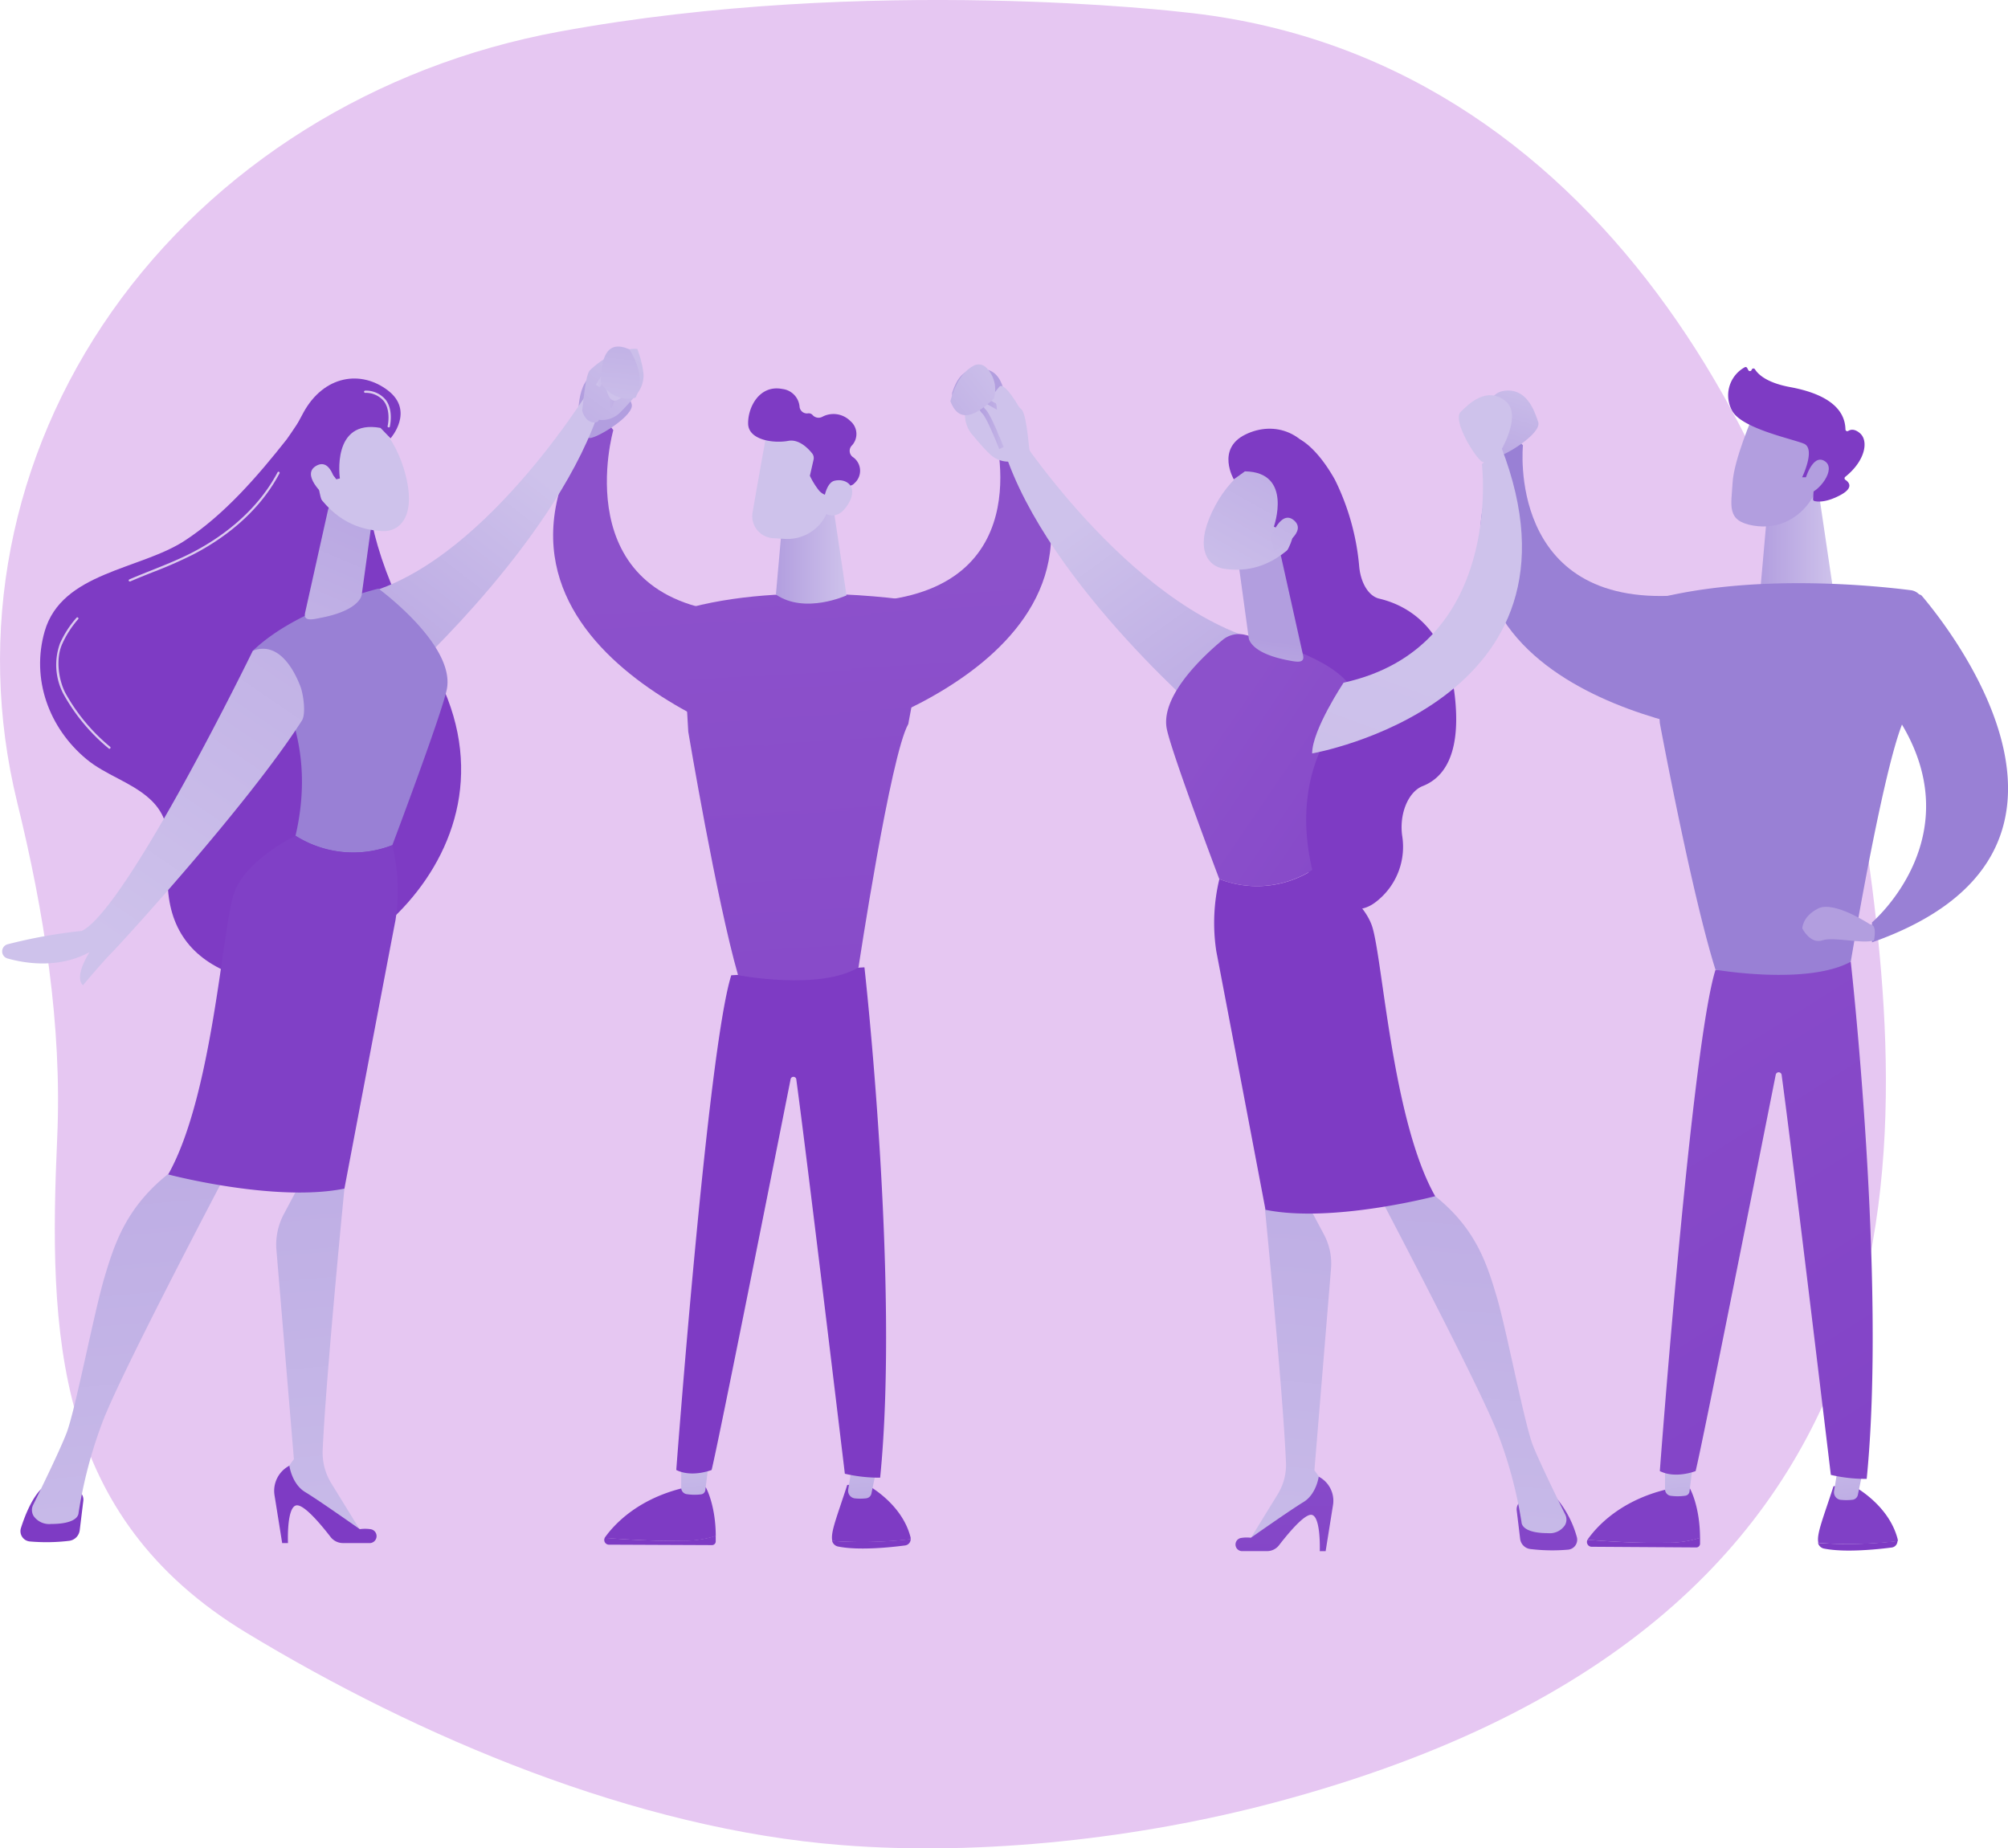 <svg xmlns="http://www.w3.org/2000/svg" xmlns:xlink="http://www.w3.org/1999/xlink" viewBox="0 0 362.93 334.1"><defs><style>.cls-1{fill:#e6c7f2;}.cls-2{fill:url(#linear-gradient);}.cls-3{fill:url(#linear-gradient-2);}.cls-4{fill:url(#linear-gradient-3);}.cls-5{fill:url(#linear-gradient-4);}.cls-6{fill:url(#linear-gradient-5);}.cls-7{fill:url(#linear-gradient-6);}.cls-8{fill:url(#linear-gradient-7);}.cls-9{fill:url(#linear-gradient-8);}.cls-10{fill:url(#linear-gradient-9);}.cls-11{fill:url(#linear-gradient-10);}.cls-12{fill:url(#linear-gradient-11);}.cls-13{fill:url(#linear-gradient-12);}.cls-14{fill:url(#linear-gradient-13);}.cls-15{fill:url(#linear-gradient-14);}.cls-16{fill:url(#linear-gradient-15);}.cls-17{fill:url(#linear-gradient-16);}.cls-18{fill:url(#linear-gradient-17);}.cls-19{fill:url(#linear-gradient-18);}.cls-20{fill:url(#linear-gradient-19);}.cls-21{fill:url(#linear-gradient-20);}.cls-22{fill:url(#linear-gradient-21);}.cls-23{fill:url(#linear-gradient-22);}.cls-24{fill:url(#linear-gradient-23);}.cls-25{fill:url(#linear-gradient-24);}.cls-26{fill:url(#linear-gradient-25);}.cls-27{fill:url(#linear-gradient-26);}.cls-28{fill:url(#linear-gradient-27);}.cls-29{fill:url(#linear-gradient-28);}.cls-30{fill:url(#linear-gradient-29);}.cls-31{fill:url(#linear-gradient-30);}.cls-32{fill:url(#linear-gradient-31);}.cls-33{fill:url(#linear-gradient-32);}.cls-34{fill:#dccaef;}.cls-35{fill:url(#linear-gradient-33);}.cls-36{fill:url(#linear-gradient-34);}.cls-37{fill:url(#linear-gradient-35);}.cls-38{fill:url(#linear-gradient-36);}.cls-39{fill:url(#linear-gradient-37);}.cls-40{fill:url(#linear-gradient-38);}.cls-41{fill:url(#linear-gradient-39);}.cls-42{fill:url(#linear-gradient-40);}.cls-43{fill:url(#linear-gradient-41);}.cls-44{fill:url(#linear-gradient-42);}.cls-45{fill:url(#linear-gradient-43);}.cls-46{fill:url(#linear-gradient-44);}.cls-47{fill:url(#linear-gradient-45);}.cls-48{fill:url(#linear-gradient-46);}.cls-49{fill:url(#linear-gradient-47);}.cls-50{fill:url(#linear-gradient-48);}.cls-51{fill:url(#linear-gradient-49);}.cls-52{fill:url(#linear-gradient-50);}.cls-53{fill:url(#linear-gradient-51);}.cls-54{fill:url(#linear-gradient-52);}.cls-55{fill:url(#linear-gradient-53);}.cls-56{fill:url(#linear-gradient-54);}.cls-57{fill:url(#linear-gradient-55);}.cls-58{fill:url(#linear-gradient-56);}.cls-59{fill:url(#linear-gradient-57);}.cls-60{fill:url(#linear-gradient-58);}.cls-61{fill:url(#linear-gradient-59);}.cls-62{fill:url(#linear-gradient-60);}.cls-63{fill:url(#linear-gradient-61);}.cls-64{fill:url(#linear-gradient-62);}.cls-65{fill:url(#linear-gradient-63);}.cls-66{fill:url(#linear-gradient-64);}.cls-67{fill:url(#linear-gradient-65);}.cls-68{fill:url(#linear-gradient-66);}.cls-69{fill:url(#linear-gradient-67);}</style><linearGradient id="linear-gradient" x1="1344.1" y1="273.45" x2="1358.36" y2="273.45" gradientTransform="translate(-1193.78)" gradientUnits="userSpaceOnUse"><stop offset="0" stop-color="#7e3bc4"/><stop offset="1" stop-color="#7e3bc4"/></linearGradient><linearGradient id="linear-gradient-2" x1="1300.79" y1="448.18" x2="1324.92" y2="367.05" xlink:href="#linear-gradient"/><linearGradient id="linear-gradient-3" x1="-10515.38" y1="256.72" x2="-10518.22" y2="281.56" gradientTransform="matrix(-1, 0, 0, 1, -10360.38, 0)" gradientUnits="userSpaceOnUse"><stop offset="0" stop-color="#cec2eb"/><stop offset="1" stop-color="#b29edf"/></linearGradient><linearGradient id="linear-gradient-4" x1="-10748.98" y1="1183.56" x2="-10724.85" y2="1102.43" gradientTransform="matrix(-1, 0, 0, 1, -10360.38, 0)" xlink:href="#linear-gradient"/><linearGradient id="linear-gradient-5" x1="-10489.74" y1="273.65" x2="-10469.68" y2="273.65" gradientTransform="matrix(-1, 0, 0, 1, -10360.38, 0)" xlink:href="#linear-gradient"/><linearGradient id="linear-gradient-6" x1="-10485.4" y1="259.9" x2="-10488.06" y2="283.13" xlink:href="#linear-gradient-3"/><linearGradient id="linear-gradient-7" x1="-12313.67" y1="259.16" x2="-12310.48" y2="159.1" gradientTransform="matrix(-1, 0, 0, 1, -12172.22, 0)" xlink:href="#linear-gradient"/><linearGradient id="linear-gradient-8" x1="838.74" y1="103.21" x2="851.44" y2="313.01" gradientTransform="translate(-694.25)" gradientUnits="userSpaceOnUse"><stop offset="0" stop-color="#8c51cb"/><stop offset="1" stop-color="#8040c6"/></linearGradient><linearGradient id="linear-gradient-9" x1="-12325.19" y1="99.28" x2="-12312.43" y2="99.28" gradientTransform="matrix(-1, 0, 0, 1, -12172.22, 0)" xlink:href="#linear-gradient-3"/><linearGradient id="linear-gradient-10" x1="-11918.41" y1="-4417.94" x2="-11896.06" y2="-4423.38" gradientTransform="matrix(-0.88, -0.48, -0.48, 0.88, -13487.1, -2771.42)" xlink:href="#linear-gradient-3"/><linearGradient id="linear-gradient-11" x1="-13326.86" y1="-4085.59" x2="-13303.84" y2="-4085.59" gradientTransform="matrix(-0.88, -0.48, -0.48, 0.88, -13487.1, -2771.42)" xlink:href="#linear-gradient"/><linearGradient id="linear-gradient-12" x1="-11919.2" y1="-4421.18" x2="-11896.84" y2="-4426.62" gradientTransform="matrix(-0.88, -0.48, -0.48, 0.88, -13487.1, -2771.42)" xlink:href="#linear-gradient-3"/><linearGradient id="linear-gradient-13" x1="813.45" y1="104.04" x2="826.54" y2="320.37" xlink:href="#linear-gradient-8"/><linearGradient id="linear-gradient-14" x1="863.88" y1="101.29" x2="876.59" y2="311.22" xlink:href="#linear-gradient-8"/><linearGradient id="linear-gradient-15" x1="229.7" y1="-27.85" x2="200.78" y2="27.24" gradientTransform="matrix(1, 0, 0, 1, 0, 0)" xlink:href="#linear-gradient-3"/><linearGradient id="linear-gradient-16" x1="380.98" y1="0.19" x2="351.87" y2="49.76" gradientTransform="translate(-229.15)" xlink:href="#linear-gradient-3"/><linearGradient id="linear-gradient-17" x1="-9313.15" y1="162.22" x2="-9359.5" y2="97.33" gradientTransform="matrix(-1, 0, 0, 1, -9289.4, 0)" xlink:href="#linear-gradient"/><linearGradient id="linear-gradient-18" x1="-14476.41" y1="-1260.9" x2="-14451.63" y2="-1204.53" gradientTransform="matrix(-0.89, -0.19, -0.21, 0.98, -13102.87, -1469.14)" xlink:href="#linear-gradient-3"/><linearGradient id="linear-gradient-19" x1="-13544.82" y1="274.01" x2="-13533.45" y2="274.01" gradientTransform="matrix(-1, 0, 0, 1, -13529.75, 0)" xlink:href="#linear-gradient"/><linearGradient id="linear-gradient-20" x1="-13592.87" y1="318.85" x2="-13576.51" y2="127.59" gradientTransform="matrix(-1, 0, 0, 1, -13529.75, 0)" xlink:href="#linear-gradient-3"/><linearGradient id="linear-gradient-21" x1="-13597.65" y1="271.93" x2="-13579.25" y2="271.93" gradientTransform="matrix(-1, 0, 0, 1, -13529.75, 0)" xlink:href="#linear-gradient"/><linearGradient id="linear-gradient-22" x1="-13559.96" y1="321.7" x2="-13543.59" y2="130.39" gradientTransform="matrix(-1, 0, 0, 1, -13529.75, 0)" xlink:href="#linear-gradient-3"/><linearGradient id="linear-gradient-23" x1="-13151.83" y1="-968.1" x2="-13176.74" y2="-906.31" gradientTransform="matrix(-1, 0, 0, 1, -13529.75, 0)" gradientUnits="userSpaceOnUse"><stop offset="0" stop-color="#b29edf"/><stop offset="1" stop-color="#9980d5"/></linearGradient><linearGradient id="linear-gradient-24" x1="187.94" y1="34.04" x2="152.89" y2="73.7" gradientTransform="matrix(1, 0, 0, 1, 0, 0)" xlink:href="#linear-gradient-8"/><linearGradient id="linear-gradient-25" x1="41.48" y1="148.7" x2="73.99" y2="72.62" gradientTransform="matrix(1, 0, 0, 1, 0, 0)" xlink:href="#linear-gradient-3"/><linearGradient id="linear-gradient-26" x1="-14109.31" y1="-1135.32" x2="-14082.49" y2="-1183.05" gradientTransform="matrix(-0.98, -0.19, -0.19, 0.98, -13990.03, -1524.56)" xlink:href="#linear-gradient-3"/><linearGradient id="linear-gradient-27" x1="-12632.13" y1="890.27" x2="-12678.48" y2="825.39" gradientTransform="matrix(-0.98, -0.19, -0.19, 0.98, -13990.03, -1524.56)" xlink:href="#linear-gradient"/><linearGradient id="linear-gradient-28" x1="-14104.35" y1="-1131.47" x2="-14077.53" y2="-1179.21" gradientTransform="matrix(-0.98, -0.19, -0.19, 0.98, -13990.03, -1524.56)" xlink:href="#linear-gradient-3"/><linearGradient id="linear-gradient-29" x1="-14166.62" y1="-1262.59" x2="-14149.82" y2="-1224.37" gradientTransform="matrix(-0.98, -0.21, -0.21, 0.98, -14014.78, -1665.6)" xlink:href="#linear-gradient-3"/><linearGradient id="linear-gradient-30" x1="-1368.06" y1="69.19" x2="-1361.61" y2="69.19" gradientTransform="translate(1475.77)" xlink:href="#linear-gradient-3"/><linearGradient id="linear-gradient-31" x1="16.16" y1="167.56" x2="95.01" y2="52.05" gradientTransform="matrix(1, 0, 0, 1, 0, 0)" xlink:href="#linear-gradient-3"/><linearGradient id="linear-gradient-32" x1="-9395.45" y1="75.54" x2="-9381.97" y2="94.17" gradientTransform="matrix(-1, 0, 0, 1, -9289.4, 0)" xlink:href="#linear-gradient-3"/><linearGradient id="linear-gradient-33" x1="4343.9" y1="322.15" x2="4344.76" y2="296.37" gradientTransform="translate(-4009.63)" xlink:href="#linear-gradient-8"/><linearGradient id="linear-gradient-34" x1="4374.53" y1="256.16" x2="4321.41" y2="297.87" gradientTransform="translate(-4009.63)" xlink:href="#linear-gradient"/><linearGradient id="linear-gradient-35" x1="-13509.48" y1="256.8" x2="-13512.36" y2="281.96" gradientTransform="matrix(-1, 0, 0, 1, -13176.23, 0)" xlink:href="#linear-gradient-3"/><linearGradient id="linear-gradient-36" x1="-13460.52" y1="268.54" x2="-13511.89" y2="308.88" gradientTransform="matrix(-1, 0, 0, 1, -13176.23, 0)" xlink:href="#linear-gradient"/><linearGradient id="linear-gradient-37" x1="-13475.34" y1="338.09" x2="-13474.48" y2="312.31" gradientTransform="matrix(-1, 0, 0, 1, -13176.23, 0)" xlink:href="#linear-gradient-8"/><linearGradient id="linear-gradient-38" x1="-13479.1" y1="260.02" x2="-13481.8" y2="283.56" gradientTransform="matrix(-1, 0, 0, 1, -13176.23, 0)" xlink:href="#linear-gradient-3"/><linearGradient id="linear-gradient-39" x1="-14525.36" y1="112.77" x2="-14645.8" y2="303.6" gradientTransform="matrix(-1, 0, 0, 1, -14275.69, 0)" xlink:href="#linear-gradient-8"/><linearGradient id="linear-gradient-40" x1="-15319.26" y1="97.28" x2="-15306.33" y2="97.28" gradientTransform="matrix(-1, 0, 0, 1, -14988.06, 0)" xlink:href="#linear-gradient-3"/><linearGradient id="linear-gradient-41" x1="405.39" y1="-79.38" x2="380.49" y2="-17.59" gradientTransform="matrix(1, 0, 0, 1, 0, 0)" xlink:href="#linear-gradient-23"/><linearGradient id="linear-gradient-42" x1="523.29" y1="966.1" x2="498.39" y2="1027.89" gradientTransform="translate(-263.72 -1267.15) rotate(-9.14)" xlink:href="#linear-gradient-23"/><linearGradient id="linear-gradient-43" x1="3321.07" y1="66.54" x2="3313.69" y2="90.8" gradientTransform="translate(-3045)" xlink:href="#linear-gradient-3"/><linearGradient id="linear-gradient-44" x1="433.42" y1="-68.09" x2="408.52" y2="-6.3" gradientTransform="matrix(1, 0, 0, 1, 0, 0)" xlink:href="#linear-gradient-23"/><linearGradient id="linear-gradient-45" x1="374.63" y1="79.51" x2="353.47" y2="123.95" gradientTransform="matrix(1, 0, 0, 1, 0, 0)" xlink:href="#linear-gradient-3"/><linearGradient id="linear-gradient-46" x1="-1860.23" y1="772.14" x2="-1851.01" y2="736.48" gradientTransform="matrix(-1, 0, 0, 1, -1360.97, 0)" xlink:href="#linear-gradient-3"/><linearGradient id="linear-gradient-47" x1="-1691.05" y1="70.12" x2="-1673.07" y2="93.27" gradientTransform="matrix(-1, 0, 0, 1, -1360.97, 0)" xlink:href="#linear-gradient"/><linearGradient id="linear-gradient-48" x1="-1866.43" y1="770.54" x2="-1857.21" y2="734.88" gradientTransform="matrix(-1, 0, 0, 1, -1360.97, 0)" xlink:href="#linear-gradient-3"/><linearGradient id="linear-gradient-49" x1="-15053.7" y1="-4638.09" x2="-15078.4" y2="-4618.07" gradientTransform="translate(-13782.46 7497.7) rotate(134.77)" xlink:href="#linear-gradient-3"/><linearGradient id="linear-gradient-50" x1="2338.68" y1="2301.89" x2="2364.67" y2="2361.02" gradientTransform="translate(-2572.72 -1665.6) rotate(-12.16)" xlink:href="#linear-gradient-3"/><linearGradient id="linear-gradient-51" x1="2331.88" y1="2299.68" x2="2349.5" y2="2339.77" gradientTransform="translate(-2572.72 -1665.6) rotate(-12.16)" xlink:href="#linear-gradient-3"/><linearGradient id="linear-gradient-52" x1="-18246.84" y1="76.38" x2="-18240.09" y2="76.38" gradientTransform="matrix(-1, 0, 0, 1, -18063.27, 0)" xlink:href="#linear-gradient-3"/><linearGradient id="linear-gradient-53" x1="7485.52" y1="83.04" x2="7499.66" y2="102.58" gradientTransform="translate(-7298.1)" xlink:href="#linear-gradient-3"/><linearGradient id="linear-gradient-54" x1="251.04" y1="150.7" x2="235.36" y2="96.29" gradientTransform="matrix(1, 0, 0, 1, 0, 0)" xlink:href="#linear-gradient"/><linearGradient id="linear-gradient-55" x1="279.32" y1="229.67" x2="279.74" y2="301.63" gradientTransform="matrix(1, 0, 0, 1, 0, 0)" xlink:href="#linear-gradient-8"/><linearGradient id="linear-gradient-56" x1="-275.48" y1="318.83" x2="-259.72" y2="134.65" gradientTransform="translate(503.33)" xlink:href="#linear-gradient-3"/><linearGradient id="linear-gradient-57" x1="231.86" y1="242.82" x2="232.29" y2="301.65" gradientTransform="matrix(1, 0, 0, 1, 0, 0)" xlink:href="#linear-gradient-8"/><linearGradient id="linear-gradient-58" x1="-243.78" y1="321.57" x2="-228.02" y2="137.35" gradientTransform="translate(503.33)" xlink:href="#linear-gradient-3"/><linearGradient id="linear-gradient-59" x1="218.93" y1="131.99" x2="279.48" y2="173.27" gradientTransform="matrix(1, 0, 0, 1, 0, 0)" xlink:href="#linear-gradient-8"/><linearGradient id="linear-gradient-60" x1="257.62" y1="247.93" x2="244.48" y2="210.58" gradientTransform="matrix(1, 0, 0, 1, 0, 0)" xlink:href="#linear-gradient"/><linearGradient id="linear-gradient-61" x1="-277.21" y1="137.29" x2="-274.25" y2="115.63" gradientTransform="translate(503.33)" xlink:href="#linear-gradient-3"/><linearGradient id="linear-gradient-62" x1="-284.68" y1="109.37" x2="-258.86" y2="63.4" gradientTransform="translate(503.33)" xlink:href="#linear-gradient-3"/><linearGradient id="linear-gradient-63" x1="249.52" y1="151.14" x2="233.84" y2="96.72" gradientTransform="matrix(1, 0, 0, 1, 0, 0)" xlink:href="#linear-gradient"/><linearGradient id="linear-gradient-64" x1="-280.68" y1="113.27" x2="-254.85" y2="67.3" gradientTransform="translate(503.33)" xlink:href="#linear-gradient-3"/><linearGradient id="linear-gradient-65" x1="1682.43" y1="326.04" x2="1560.96" y2="631.9" gradientTransform="matrix(0.9, -0.05, -0.05, 0.94, -1242.18, -102.12)" xlink:href="#linear-gradient-3"/><linearGradient id="linear-gradient-66" x1="-11924.96" y1="-3662.93" x2="-11932.18" y2="-3639.21" gradientTransform="matrix(-0.89, -0.46, -0.46, 0.89, -12008.87, -2138.44)" xlink:href="#linear-gradient-3"/><linearGradient id="linear-gradient-67" x1="182.37" y1="65.36" x2="157.67" y2="85.38" gradientTransform="matrix(1, 0, 0, 1, 0, 0)" xlink:href="#linear-gradient-3"/></defs><g id="Слой_2" data-name="Слой 2"><g id="Слой_1-2" data-name="Слой 1"><path class="cls-1" d="M335.85,142.71C326.61,83.1,288.73,9.87,213.89,2.2c0,0-56.81-6.81-112.82,3.52C67.82,11.84,38.67,30.08,20.23,56.3S-4.37,114.48,3.1,145c4.86,19.79,8.14,40.28,7.24,60.62C8.77,241,9.67,274,44.53,295.13c31.12,18.86,70.29,35.48,107.65,38.39,25.39,2,53.87-1.22,78.34-7.74C355.25,292.57,345.09,202.31,335.85,142.71Z"/><path class="cls-2" d="M164.58,278.23a1.24,1.24,0,0,0,0-.33c-1.62-6.43-8.26-9.73-8.26-9.73l-3.19.25c-1.83,5.67-3,8.44-2.72,10a.53.53,0,0,0,0,.12A75.82,75.82,0,0,0,164.58,278.23Z"/><path class="cls-3" d="M150.4,278.53a1.39,1.39,0,0,0,1,1c3.75.79,9.7.15,12.2-.18a1.16,1.16,0,0,0,1-1.15A75.82,75.82,0,0,1,150.4,278.53Z"/><path class="cls-4" d="M158.91,263.2l-1.4,6.73a1.09,1.09,0,0,1-.94.9,8.78,8.78,0,0,1-2.16,0,1.4,1.4,0,0,1-1.1-1.63l1-6Z"/><path class="cls-5" d="M123.28,278.48a18.64,18.64,0,0,0,6.08-.87c0,.34,0,.68,0,1a.67.67,0,0,1-.64.68L110,279.21a.85.85,0,0,1-.69-1.24C111.75,278.17,118,278.63,123.28,278.48Z"/><path class="cls-6" d="M109.3,278a.61.61,0,0,1,.07-.14c1.66-2.31,5.87-6.91,14.19-8.91l4-.12s1.78,3.09,1.81,8.81a18.64,18.64,0,0,1-6.08.87C118,278.63,111.75,278.17,109.3,278Z"/><path class="cls-7" d="M128.29,262.75c0,.3-.59,4.82-.8,6.57a.88.88,0,0,1-.74.79,9.11,9.11,0,0,1-2.74-.05,1.17,1.17,0,0,1-.89-1.18v-7.1Z"/><path class="cls-8" d="M156.24,174.85s6.39,56.77,2.84,92.25a27.4,27.4,0,0,1-6.38-.71s-6.64-55.51-8.79-71.39a.53.53,0,0,0-1,0c-2.65,13.36-13.06,65.76-14.29,70.71,0,0-3.55,1.42-6.39,0,0,0,5.68-75.93,9.94-89.42Z"/><path class="cls-9" d="M166.67,108.85s-24.34-4.26-43.55,1.42l1.28,22s5.12,30.52,9,44c0,0,14.73,2.84,21.77-1.41,0,0,5.77-38.33,9-44C164.11,130.85,167.31,115.94,166.67,108.85Z"/><path class="cls-10" d="M150.28,89.45,153,107.62s-7.5,3.45-12.76-.15l1.13-12.82Z"/><path class="cls-11" d="M138.72,77.62c-.09.16-1.71,9.32-2.7,15a4,4,0,0,0,3.68,4.66l2.18.13A7.76,7.76,0,0,0,150,90.83l1.57-10.27S140.77,73.9,138.72,77.62Z"/><path class="cls-12" d="M153.91,80.59a3.05,3.05,0,0,0-.21-4.48,4.3,4.3,0,0,0-5.13-.74,1.44,1.44,0,0,1-1.69-.34.93.93,0,0,0-.85-.31,1.34,1.34,0,0,1-1.51-1.16,3.53,3.53,0,0,0-3.12-3.25c-4.17-.81-6.26,3.37-6.18,6.31s4.65,3.56,7.25,3.07c1.91-.36,3.56,1.32,4.3,2.24a1.35,1.35,0,0,1,.27,1.18L146.38,86a13.69,13.69,0,0,0,1.55,2.54,2.75,2.75,0,0,0,1.51,1c.78-1.45,3-1.69,4-1.72a1.41,1.41,0,0,0,1-.48,3,3,0,0,0-.33-4.75A1.38,1.38,0,0,1,153.91,80.59Z"/><path class="cls-13" d="M148.68,92.49s.09-5.12,2.17-5.6,4.31,1,2.54,4.08C151.18,94.79,148.68,92.49,148.68,92.49Z"/><path class="cls-14" d="M139.9,135.41s-61.85-18.39-31.59-61l2.54,3.34s-8.7,30.26,21.5,33C132.35,110.7,140.17,130.87,139.9,135.41Z"/><path class="cls-15" d="M150.88,133.35s60.94-16.59,30.68-59.24L179.51,77s9.12,28.89-21.08,31.63C158.43,108.64,150.61,128.81,150.88,133.35Z"/><path class="cls-16" d="M181.76,74.33s.48-6.89-3.63-7.58-5.29,2.09-6,4.15,6.17,6.17,7.55,6.17S181.76,74.33,181.76,74.33Z"/><path class="cls-17" d="M104.55,76.46s-.68-8.23,3.43-8.92S113.47,71,114.16,73s-6.18,6.18-7.55,6.18S104.55,76.46,104.55,76.46Z"/><path class="cls-18" d="M56.27,72.44c.29.08-4.32,6.85-4.47,7-5.25,6.65-11.25,13.6-18.38,18.27-8.1,5.3-22.27,5.7-25.35,16.42-2.46,8.59.75,17.43,7.55,23.09,3.46,2.87,8,4.11,11.36,7.11,4.74,4.25,3.22,9.25,3.32,15q.21,12.61,12.23,16.92c16.33,5.84,55.1-22.06,35.33-56.29s-7.92-43.61-7.92-43.61Z"/><path class="cls-19" d="M107.59,68.75s-18.87,31.8-40.75,38.3c0,0,4,13,7.26,14.47,0,0,27.22-24.78,34.52-48.32Z"/><path class="cls-20" d="M15.06,271.28l-.65,5.32a2.2,2.2,0,0,1-1.93,1.92,34.49,34.49,0,0,1-7.11.11,1.87,1.87,0,0,1-1.58-2.44c.65-2.05,1.84-5.13,3.56-6.95h5.9A1.83,1.83,0,0,1,15.06,271.28Z"/><path class="cls-21" d="M61.25,209l1,5.86s-3.33,33.77-3.93,47.28a10.59,10.59,0,0,0,1.57,6l5.8,9.42L51,268.86l-.29-1.79,2.41-3.32-3.16-37.83a11.73,11.73,0,0,1,1.32-6.42l3.05-5.73Z"/><path class="cls-22" d="M66.66,278.92H62a2.83,2.83,0,0,1-2.25-1.1c-1.47-1.9-4.5-5.62-6-5.72-2-.13-1.7,6.82-1.7,6.82H51l-1.38-8.63a5.12,5.12,0,0,1,2.68-5.35h0s.44,3.31,2.87,4.77,9.86,6.7,9.86,6.7a6.72,6.72,0,0,1,1.91,0A1.24,1.24,0,0,1,66.66,278.92Z"/><path class="cls-23" d="M41.07,211.77s-19.53,37-22.63,45.51a81.75,81.75,0,0,0-4.24,16.19c-.06,1-1.36,2-4.94,2a3.44,3.44,0,0,1-3.2-1.46A2.1,2.1,0,0,1,6,272c1.13-2.28,4.71-9.59,6-12.9,1.58-4,5-21.89,6.86-28.13s4-13,12.13-19.23C31,211.77,36.62,206.3,41.07,211.77Z"/><path class="cls-24" d="M53.41,151.07c5-21.35-7.72-33.43-7.72-33.43,8.05-7.73,22.72-11.24,22.72-11.24s14,10.23,12.34,18.24c-1,4.7-9.84,28.13-9.84,28.13A19.49,19.49,0,0,1,53.41,151.07Z"/><path class="cls-25" d="M42.24,161.64c2-6.18,11.17-10.57,11.17-10.57a19.49,19.49,0,0,0,17.5,1.7,35.07,35.07,0,0,1,.57,13.56c-1.27,6.54-9.23,48.52-9.23,48.52-12.55,2.54-31.85-2.56-31.85-2.56C38.4,198.1,40.19,167.81,42.24,161.64Z"/><path class="cls-26" d="M59.26,92.29l-4.1,18.4c-.39,1.62,1.09,1.35,2.73,1,2.68-.5,6.14-1.55,7.3-3.63a2.46,2.46,0,0,0,.21-.7l1.76-12.76a2.28,2.28,0,0,0-1.35-2.4l-3.39-1.51A2.3,2.3,0,0,0,59.26,92.29Z"/><path class="cls-27" d="M67.11,75.51s4.36,3,6.23,10.47S72.17,96.2,69.05,96,61.4,94.9,57.48,89.51,61.39,71.91,67.11,75.51Z"/><path class="cls-28" d="M61.43,86.48s-1.59-10.78,7.35-9.13l1.81,1.88s4.38-4.92-.47-8.65-11.57-2.77-15.28,4-5.07,11.55-2,15.77,5.47.6,5.47.6-1.43-3.65-.25-5.22,2.72.91,2.72.91Z"/><path class="cls-29" d="M60.83,88.17s-.79-5.54-3.62-4,1,5.18,2.56,6.4Z"/><path class="cls-30" d="M108.22,75.88c.06.65-2.23,1.1-3-1.67.2-1.21.56-6.49,1.43-7.31,4.66-4.36,8.53-3.83,8.53-3.83a18.52,18.52,0,0,1,1.14,4.58,5.35,5.35,0,0,1-1.23,3.58,43.47,43.47,0,0,1-2.94,3.26A4.6,4.6,0,0,1,108.22,75.88Z"/><path class="cls-31" d="M110.54,73.76l-.76-.33c.21-.55,2.1-5.36,3-6.41a1.56,1.56,0,0,0,.51-1,.64.64,0,0,0-.16-.36l-3.29,1.86L108.41,70l-.69-.46,1.59-2.63,4-2.25.22.18a1.69,1.69,0,0,1,.65,1.18,2.29,2.29,0,0,1-.73,1.63C112.71,68.41,111.1,72.32,110.54,73.76Z"/><path class="cls-32" d="M45.69,117.64S23,164.2,14.8,168.27a91.68,91.68,0,0,0-13.44,2.42,1.33,1.33,0,0,0,0,2.56c3.55,1,9.44,1.78,14.84-1.15,0,0-2.9,4.35-1.21,6,0,0,3.86-4.59,5.31-6,1.28-1.27,24.5-26.59,34.27-41.86.78-1.23.24-4.9-.31-6.26C53.05,120.86,50.25,115.87,45.69,117.64Z"/><path class="cls-33" d="M109.06,66.65s2.6-4.66,3.48-3.6,1.12,1.14.58,2.75.47,5.1-1,6.2S109.5,72.37,109.06,66.65Z"/><path class="cls-34" d="M19.76,135.36a.21.21,0,0,0,.16-.08.2.2,0,0,0,0-.28,33.87,33.87,0,0,1-8.11-9.75c-1.19-2.3-1.78-6.06-.6-8.77a18,18,0,0,1,2.91-4.55.19.19,0,0,0,0-.28.19.19,0,0,0-.28,0,18.08,18.08,0,0,0-3,4.65,11.33,11.33,0,0,0,.61,9.12,34.25,34.25,0,0,0,8.21,9.88A.17.17,0,0,0,19.76,135.36Z"/><path class="cls-34" d="M23.46,105.1l.08,0c1.36-.59,2.76-1.15,4.12-1.69a78.08,78.08,0,0,0,7.23-3.17c5-2.58,11.69-7.22,15.63-14.68a.2.2,0,0,0-.08-.27.21.21,0,0,0-.27.08c-3.89,7.37-10.56,12-15.46,14.52-2.32,1.2-4.8,2.19-7.2,3.15-1.36.54-2.77,1.1-4.13,1.69a.22.22,0,0,0-.11.27A.22.22,0,0,0,23.46,105.1Z"/><path class="cls-34" d="M70.27,77.26a.19.19,0,0,0,.2-.16c0-.11.69-2.9-.74-4.81A4.62,4.62,0,0,0,66,70.61a.2.2,0,1,0,0,.4,4.25,4.25,0,0,1,3.39,1.52c1.31,1.76.68,4.45.67,4.48a.19.19,0,0,0,.15.24Z"/><path class="cls-35" d="M343,278.59a1.23,1.23,0,0,0,0-.33c-1.65-6.52-8.37-9.86-8.37-9.86l-3.24.25c-1.86,5.75-3.05,8.55-2.76,10.12,0,.05,0,.09,0,.13A77.07,77.07,0,0,0,343,278.59Z"/><path class="cls-36" d="M328.59,278.9a1.42,1.42,0,0,0,1,1c3.8.79,9.83.15,12.36-.18a1.18,1.18,0,0,0,1-1.17A77.07,77.07,0,0,1,328.59,278.9Z"/><path class="cls-37" d="M337.21,263.36l-1.41,6.82a1.13,1.13,0,0,1-1,.92,9.62,9.62,0,0,1-2.19,0,1.39,1.39,0,0,1-1.11-1.64l1-6.06Z"/><path class="cls-38" d="M301.11,278.84a18.39,18.39,0,0,0,6.16-.88c0,.35,0,.7,0,1.06a.68.68,0,0,1-.65.69l-19-.12a.87.87,0,0,1-.7-1.26C289.43,278.53,295.77,279,301.11,278.84Z"/><path class="cls-39" d="M286.94,278.33l.08-.15c1.67-2.34,5.94-7,14.37-9l4.05-.13s1.8,3.13,1.83,8.93a18.39,18.39,0,0,1-6.16.88C295.77,279,289.43,278.53,286.94,278.33Z"/><path class="cls-40" d="M306.19,262.91c-.05.3-.6,4.88-.82,6.65a.88.88,0,0,1-.74.8,9.34,9.34,0,0,1-2.78,0,1.21,1.21,0,0,1-.91-1.2v-7.2Z"/><path class="cls-41" d="M334.51,173.84s6.47,57.52,2.88,93.48a27.86,27.86,0,0,1-6.48-.72s-6.72-56.25-8.9-72.34a.54.54,0,0,0-1.06,0c-2.69,13.54-13.23,66.63-14.48,71.65,0,0-3.6,1.44-6.47,0,0,0,5.75-76.94,10.06-90.6Z"/><path class="cls-42" d="M328.47,87.32l2.72,18.41s-7.6,3.49-12.93-.15l1.15-13Z"/><path class="cls-43" d="M345.33,106.68c-6.83-.87-28.8-3.07-46.77,1.73L300,130.7s5.75,30.92,10.06,44.58c0,0,16.54,2.87,24.45-1.44,0,0,6.47-38.83,10.07-44.58,0,0,2.94-12.37,3-20A2.54,2.54,0,0,0,345.33,106.68Z"/><path class="cls-44" d="M313.38,132.81S249.06,126,272.72,77.89l2.54,2.6s-3,29.27,28,27.13C303.24,107.62,312.92,128.18,313.38,132.81Z"/><path class="cls-45" d="M268.18,79.81s-.7-8.44,3.51-9.14,5.63,3.52,6.33,5.62-6.33,6.33-7.73,6.33S268.18,79.81,268.18,79.81Z"/><path class="cls-46" d="M347.35,107.69c5.61,6.62,36.82,46.48-9,62.65v-3.61s18.74-15.85,4.33-37.48c0,0,2-16.36,3.42-21.29A.75.75,0,0,1,347.35,107.69Z"/><path class="cls-47" d="M338,167.09s-6.49-4.32-9.37-2.88-2.88,3.61-2.88,3.61,1.44,2.88,3.6,2.16,7.21.72,9.37,0C338.67,170,339.39,167.09,338,167.09Z"/><path class="cls-48" d="M316.86,75.09s-3.48,8-3.71,12.17S312,94.16,316.86,95s8.92-1.57,11.13-5.74c0,0,3.46-6.43,2.68-9.06S316.86,75.09,316.86,75.09Z"/><path class="cls-49" d="M326.33,86.27h-.61s2.52-5.18.3-6.08-11-2.7-12.88-5.82a5.78,5.78,0,0,1,2.24-8,.32.32,0,0,1,.41.15l.2.38a.33.33,0,0,0,.61-.06h0a.33.33,0,0,1,.59-.09c.58.93,2.15,2.44,6.36,3.22,6,1.1,9.92,3.52,10,7.65a.33.33,0,0,0,.51.27c.44-.27,1.14-.4,2.09.4,1.64,1.38,1,5-2.63,7.9a.33.33,0,0,0,0,.53c.65.42,1.62,1.43-.9,2.78s-4.1,1.22-4.67,1.07a.32.32,0,0,1-.25-.34l.22-3.65a.32.32,0,0,0-.32-.35Z"/><path class="cls-50" d="M326.18,87s1.33-5.09,3.61-3.66-1.19,5.71-3,5.9Z"/><path class="cls-51" d="M113.77,63.16c1.87,3.12,2.49,6.07,1.1,8.72a5.62,5.62,0,0,1-6.29-2.83C108.67,64.28,109.87,61.41,113.77,63.16Z"/><path class="cls-52" d="M182.72,76.58s20.94,33.11,45.83,39.5c0,0-4.85,13.82-8.6,15.4,0,0-30.62-25.55-38.49-50.2Z"/><path class="cls-53" d="M183,83.39c-.06.69,2.35,1.16,3.11-1.75-.21-1.27-.58-6.8-1.5-7.66-4.89-4.58-9-4-9-4a19.37,19.37,0,0,0-1.19,4.81,5.54,5.54,0,0,0,1.28,3.75c.87,1,2,2.4,3.09,3.42A4.83,4.83,0,0,0,183,83.39Z"/><path class="cls-54" d="M180.61,81.17l.8-.35c-.22-.57-2.2-5.62-3.2-6.73a1.54,1.54,0,0,1-.53-1,.65.65,0,0,1,.16-.38l3.46,2,1.54,2.56.73-.49L181.9,74l-4.18-2.36-.22.19a1.76,1.76,0,0,0-.69,1.24,2.41,2.41,0,0,0,.77,1.71C178.34,75.56,180,79.66,180.61,81.17Z"/><path class="cls-55" d="M184.26,73.71s-2.73-4.88-3.65-3.78-1.18,1.2-.61,2.89-.49,5.35,1.05,6.51S183.8,79.71,184.26,73.71Z"/><path class="cls-56" d="M234.94,79.42s3,1.33,6.35,7.32a44,44,0,0,1,4.36,15.48c.24,3.1,1.71,5.58,3.69,6,4.91,1.18,12.49,5.16,13.7,18.49.93,10.18-2.4,14-5.88,15.37-2.56,1-4.26,4.87-3.74,8.91a12.55,12.55,0,0,1-4.54,11.88c-9.63,7.93-19.24-18.79-19.24-18.79l-2-46.65Z"/><path class="cls-57" d="M274.13,273l.62,5.12A2.11,2.11,0,0,0,276.6,280a32.8,32.8,0,0,0,6.86.11,1.81,1.81,0,0,0,1.52-2.35,18.65,18.65,0,0,0-3.44-6.69h-5.68A1.74,1.74,0,0,0,274.13,273Z"/><path class="cls-58" d="M229.64,213l-1,5.64s3.21,32.52,3.78,45.53A10.19,10.19,0,0,1,231,270l-5.58,9.07,14.19-8.38.28-1.73-2.32-3.19,3-36.43a11.14,11.14,0,0,0-1.27-6.18l-2.94-5.52Z"/><path class="cls-59" d="M224.44,280.38H229a2.74,2.74,0,0,0,2.17-1.06c1.41-1.83,4.33-5.41,5.73-5.51,1.88-.12,1.64,6.57,1.64,6.57h1.06l1.33-8.32a4.91,4.91,0,0,0-2.58-5.14h0s-.43,3.18-2.76,4.59-9.5,6.45-9.5,6.45a6.23,6.23,0,0,0-1.84.05A1.2,1.2,0,0,0,224.44,280.38Z"/><path class="cls-60" d="M249.07,215.72s18.81,35.68,21.8,43.82A78.3,78.3,0,0,1,275,275.13c.06,1,1.31,2,4.76,2a3.29,3.29,0,0,0,3.07-1.41,2,2,0,0,0,.08-1.94c-1.09-2.21-4.54-9.24-5.82-12.43-1.53-3.81-4.81-21.08-6.61-27.09s-3.84-12.51-11.68-18.51C258.75,215.72,253.37,210.45,249.07,215.72Z"/><path class="cls-61" d="M237.19,157.26c-4.85-20.56,7.83-30.6,7.83-30.6-.54-6.55-14.51-10.57-20.05-11.92a4.61,4.61,0,0,0-4,.94c-3.62,3-11.3,10.21-10.07,16.13.94,4.53,9.48,27.09,9.48,27.09A18.75,18.75,0,0,0,237.19,157.26Z"/><path class="cls-62" d="M248,167.44c-2-5.95-10.76-10.18-10.76-10.18a18.75,18.75,0,0,1-16.85,1.64,33.84,33.84,0,0,0-.55,13.06c1.22,6.29,8.89,46.72,8.89,46.72,12.08,2.45,30.67-2.46,30.67-2.46C251.65,202.55,249.92,173.39,248,167.44Z"/><path class="cls-63" d="M231.56,100.66l3.94,17.71c.38,1.56-1,1.31-2.62,1-2.58-.49-5.91-1.49-7-3.5a1.87,1.87,0,0,1-.2-.67L224,102.93a2.2,2.2,0,0,1,1.29-2.32l3.27-1.45A2.21,2.21,0,0,1,231.56,100.66Z"/><path class="cls-64" d="M226.93,83.79s-4.67,2-7.85,8.72-.8,9.87,2.18,10.3,7.43.36,12.15-4S233,81.45,226.93,83.79Z"/><path class="cls-65" d="M230.24,95.2s3.52-9.87-5.23-10L223,86.65s-3.22-5.48,2.06-8.09,11.44-.45,13.68,6.65,2.63,11.86-1.1,15.26-5.27-.46-5.27-.46,2-3.18,1.2-4.88-2.73.36-2.73.36Z"/><path class="cls-66" d="M229.72,97.12s1.79-5.09,4.16-3.06-1.93,4.69-3.62,5.56Z"/><path class="cls-67" d="M237.16,136.19s52.11-9.12,34.16-55.42l-3.48,3.14s4.07,33.12-25,39.49C242.85,123.4,237.15,131.94,237.16,136.19Z"/><path class="cls-68" d="M271,81.92s4.39-7,1-9.52-6.46.54-8,2.06,2.66,8.33,3.88,9S271,81.92,271,81.92Z"/><path class="cls-69" d="M171.78,72.52c.78-3,2.09-5.28,4.23-6.43a1.9,1.9,0,0,1,2.19.31,5.56,5.56,0,0,1,1.42,5.65C176.17,75.35,173.29,76.51,171.78,72.52Z"/></g></g></svg>